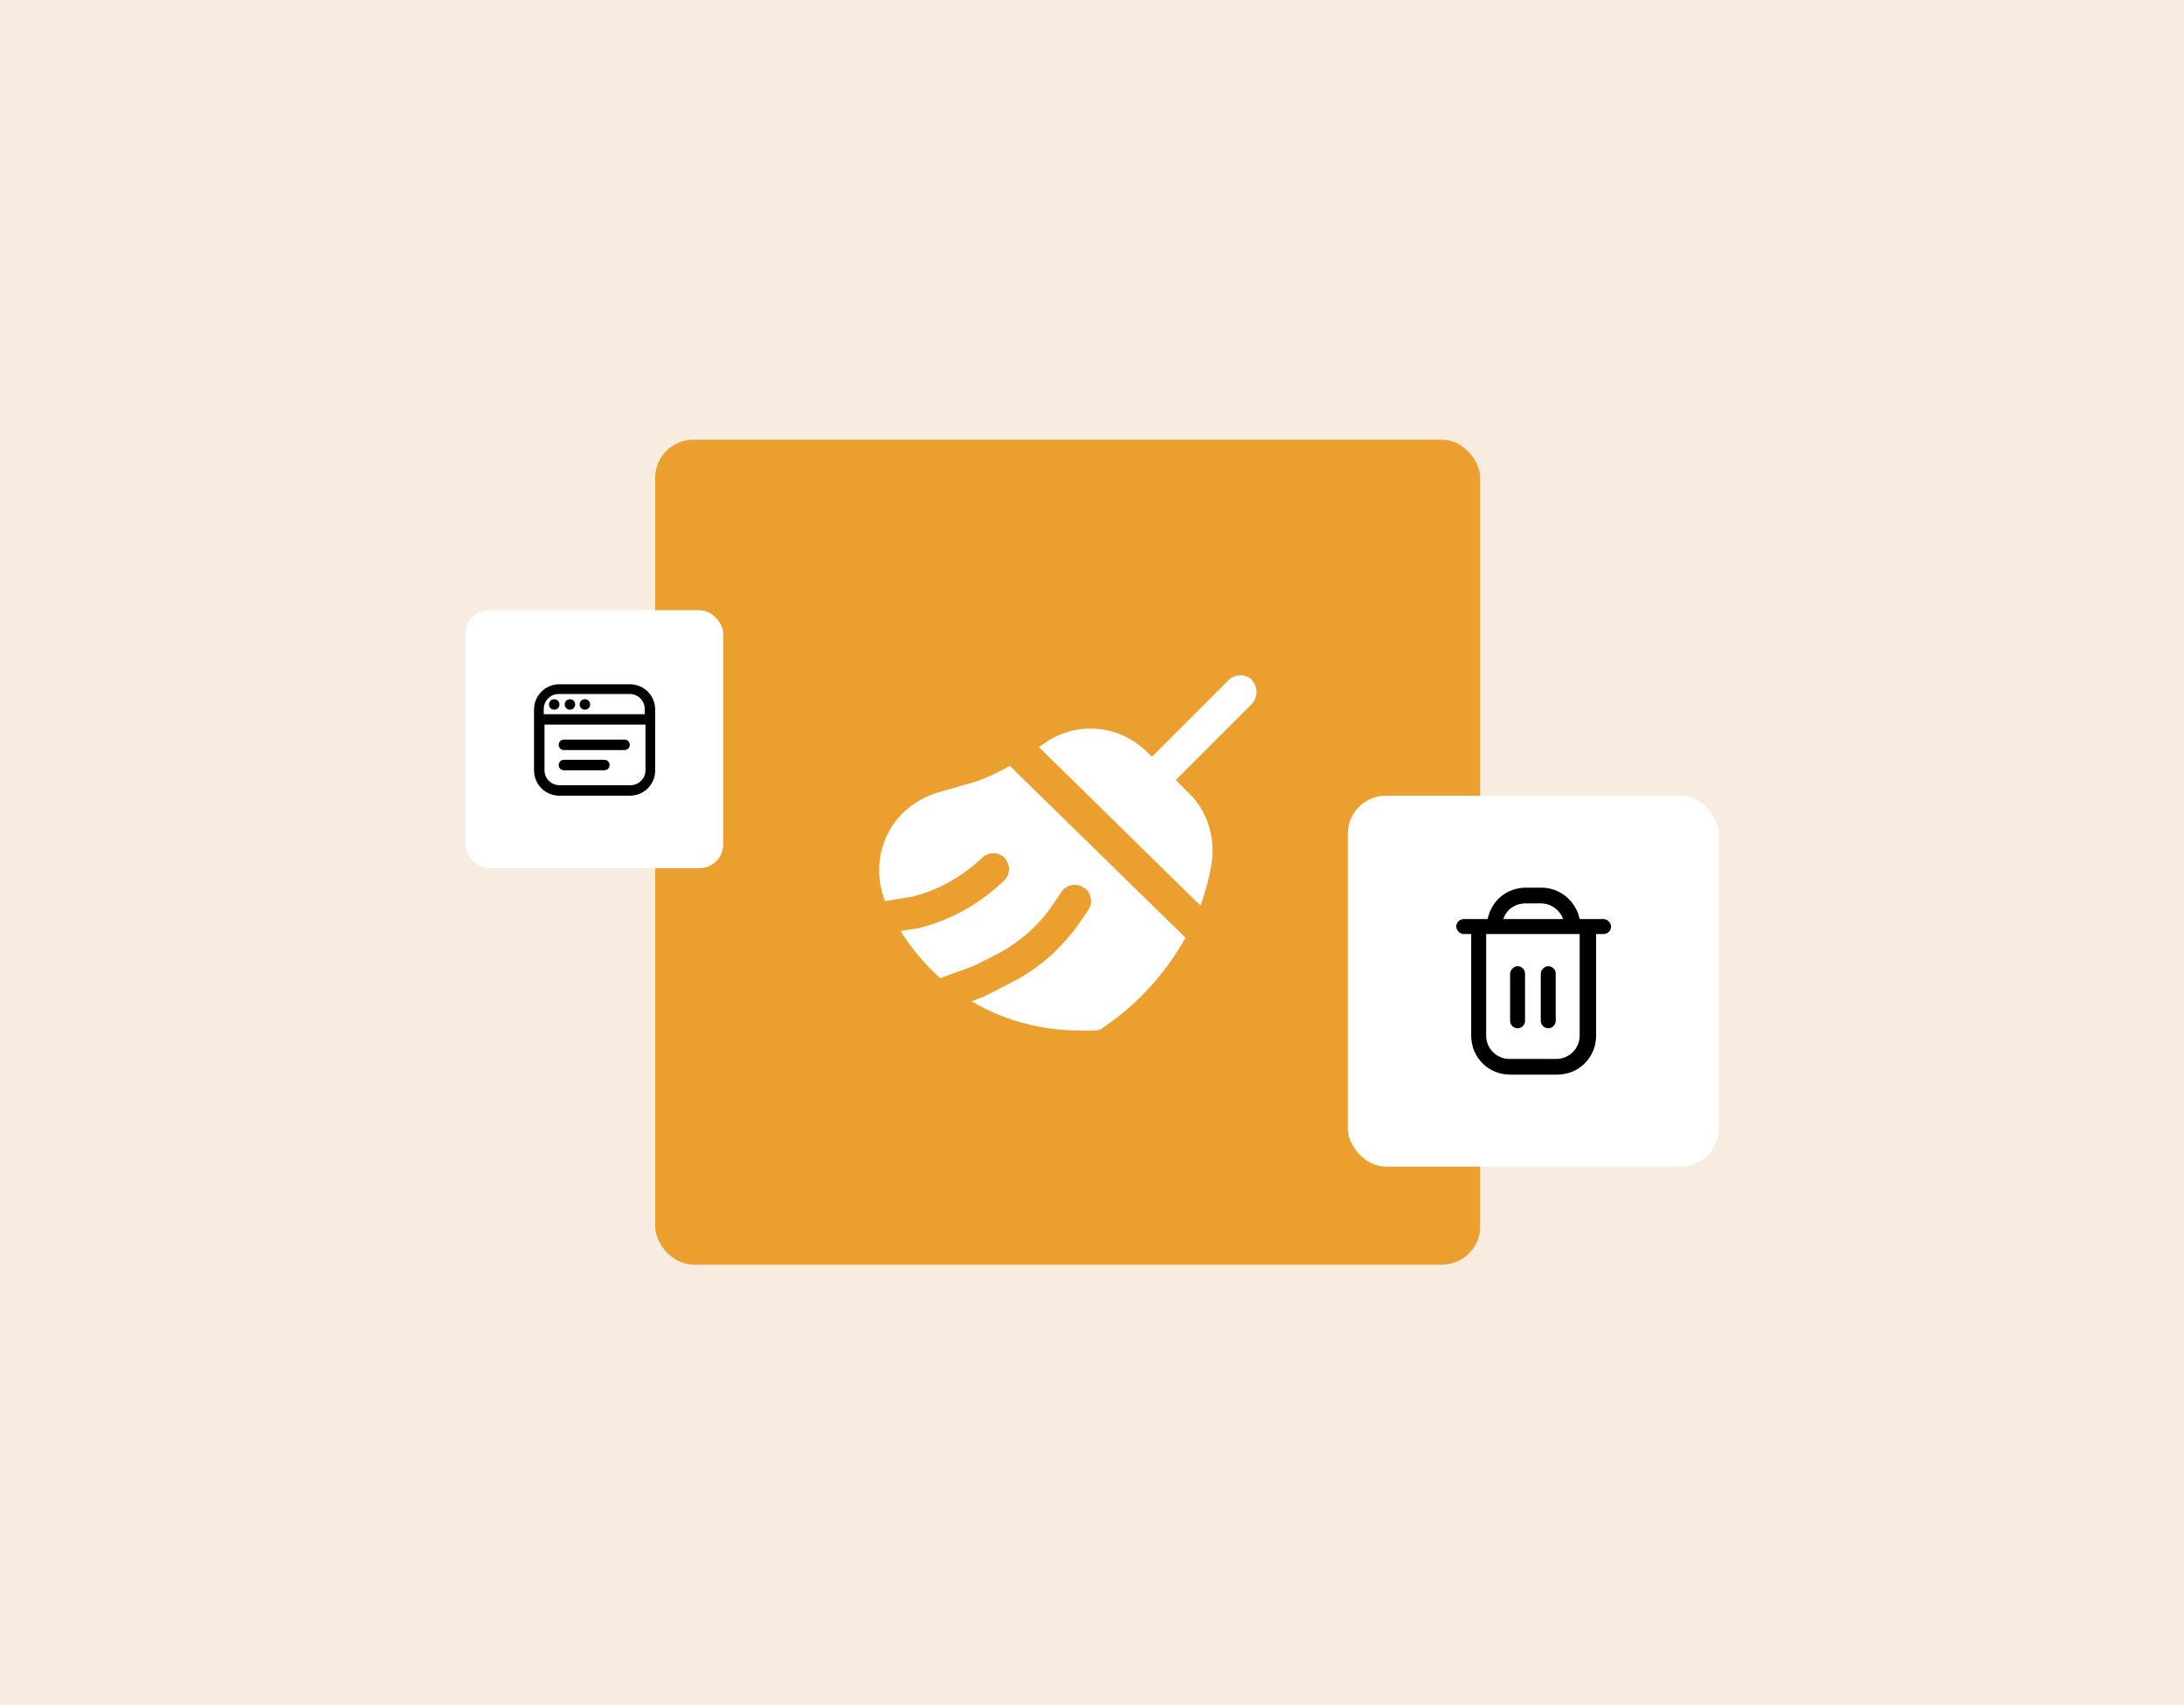 <?xml version="1.0" encoding="UTF-8"?><svg id="Layer_2" xmlns="http://www.w3.org/2000/svg" xmlns:xlink="http://www.w3.org/1999/xlink" viewBox="0 0 292 228"><defs><style>.cls-1{fill:#eb9f2e;}.cls-1,.cls-2,.cls-3,.cls-4{stroke-width:0px;}.cls-5{filter:url(#drop-shadow-1);}.cls-2{fill:#000;}.cls-3{fill:#f7ecdf;}.cls-4{fill:#fff;}</style><filter id="drop-shadow-1" filterUnits="userSpaceOnUse"><feOffset dx="0" dy="0"/><feGaussianBlur result="blur" stdDeviation="6.2"/><feFlood flood-color="#000" flood-opacity="0"/><feComposite in2="blur" operator="in"/><feComposite in="SourceGraphic"/></filter></defs><g id="Layer_1-2"><rect class="cls-3" width="292" height="228"/><g class="cls-5"><rect class="cls-1" x="87.6" y="58.8" width="110.3" height="110.3" rx="5.1" ry="5.1"/><path class="cls-4" d="M129.8,104.7l-4.5,1.3c-2.9.9-5.4,2.9-6.7,5.7-1.3,2.7-1.4,5.9-.3,8.7,0,0,0,0,0,.1l3.7-.6c3.5-.9,6.7-2.7,9.3-5.2.9-.8,2.2-.8,3,0,.8.9.8,2.2,0,3h0c-3.2,3.1-7.1,5.3-11.4,6.4l-2.5.4c1.5,2.4,3.3,4.5,5.3,6.3l4.4-1.6,3-1.5c3.1-1.6,5.8-3.9,7.7-6.8l1.1-1.6c.6-1,2-1.3,3-.6,1,.6,1.3,2,.6,3,0,0,0,0,0,0l-1.1,1.6c-2.4,3.5-5.6,6.3-9.4,8.2l-3.3,1.7-1.8.7c4.4,2.6,9.4,3.9,14.4,3.9h2c.4,0,.9-.1,1.2-.4,4.6-3.1,8.3-7.2,11-12l-23.5-23c-1.7,1-3.5,1.8-5.4,2.4Z"/><path class="cls-4" d="M167.4,90.9c-.9-.8-2.2-.8-3.1,0l-10.3,10.3-.7-.7c-3.8-3.7-9.6-4.1-13.8-1-.2.1-.4.3-.6.4l21.6,21.2c.7-1.9,1.2-3.8,1.5-5.7.5-3.5-.6-7-3.1-9.4l-1.7-1.7,10.2-10.2c.8-.9.8-2.2,0-3.1Z"/></g><rect class="cls-4" x="180.2" y="106.4" width="49.6" height="49.6" rx="5.1" ry="5.1"/><path class="cls-2" d="M214.4,122.9h-3.2c-.5-2.4-2.6-4.2-5.1-4.2h-2.1c-2.5,0-4.6,1.7-5.1,4.2h-3.2c-.6,0-1,.5-1,1s.5,1,1,1h1v13.6c0,2.9,2.3,5.2,5.2,5.2h6.3c2.9,0,5.2-2.3,5.2-5.2v-13.6h1c.6,0,1-.5,1-1s-.5-1-1-1ZM203.9,120.8h2.1c1.3,0,2.5.8,3,2.1h-8c.4-1.3,1.6-2.1,3-2.1ZM211.2,138.5c0,1.7-1.4,3.1-3.1,3.1h-6.3c-1.7,0-3.1-1.4-3.1-3.1v-13.6h12.5v13.6Z"/><path class="cls-2" d="M202.9,137.5c.6,0,1-.5,1-1v-6.3c0-.6-.5-1-1-1s-1,.5-1,1v6.3c0,.6.5,1,1,1Z"/><path class="cls-2" d="M207,137.5c.6,0,1-.5,1-1v-6.3c0-.6-.5-1-1-1s-1,.5-1,1v6.3c0,.6.5,1,1,1Z"/><rect class="cls-4" x="62.2" y="81.6" width="34.5" height="34.5" rx="3.2" ry="3.2"/><path class="cls-2" d="M84.2,91.5h-9.4c-1.9,0-3.4,1.5-3.4,3.4v8.1c0,1.9,1.5,3.4,3.4,3.4h9.4c1.9,0,3.4-1.5,3.4-3.4v-8.1c0-1.9-1.5-3.4-3.4-3.4ZM74.8,92.8h9.4c1.1,0,2,.9,2,2v.7h-13.5v-.7c0-1.1.9-2,2-2ZM84.2,105h-9.4c-1.1,0-2-.9-2-2v-6.1h13.5v6.1c0,1.1-.9,2-2,2ZM84.2,99.6c0,.4-.3.7-.7.7h-8.1c-.4,0-.7-.3-.7-.7s.3-.7.7-.7h8.1c.4,0,.7.3.7.7ZM81.5,102.3c0,.4-.3.7-.7.7h-5.4c-.4,0-.7-.3-.7-.7s.3-.7.7-.7h5.4c.4,0,.7.3.7.7ZM73.4,94.2c0-.4.3-.7.7-.7s.7.3.7.7-.3.7-.7.7-.7-.3-.7-.7ZM75.5,94.2c0-.4.3-.7.7-.7s.7.3.7.7-.3.7-.7.7-.7-.3-.7-.7ZM77.5,94.2c0-.4.3-.7.7-.7s.7.3.7.7-.3.7-.7.7-.7-.3-.7-.7Z"/></g></svg>